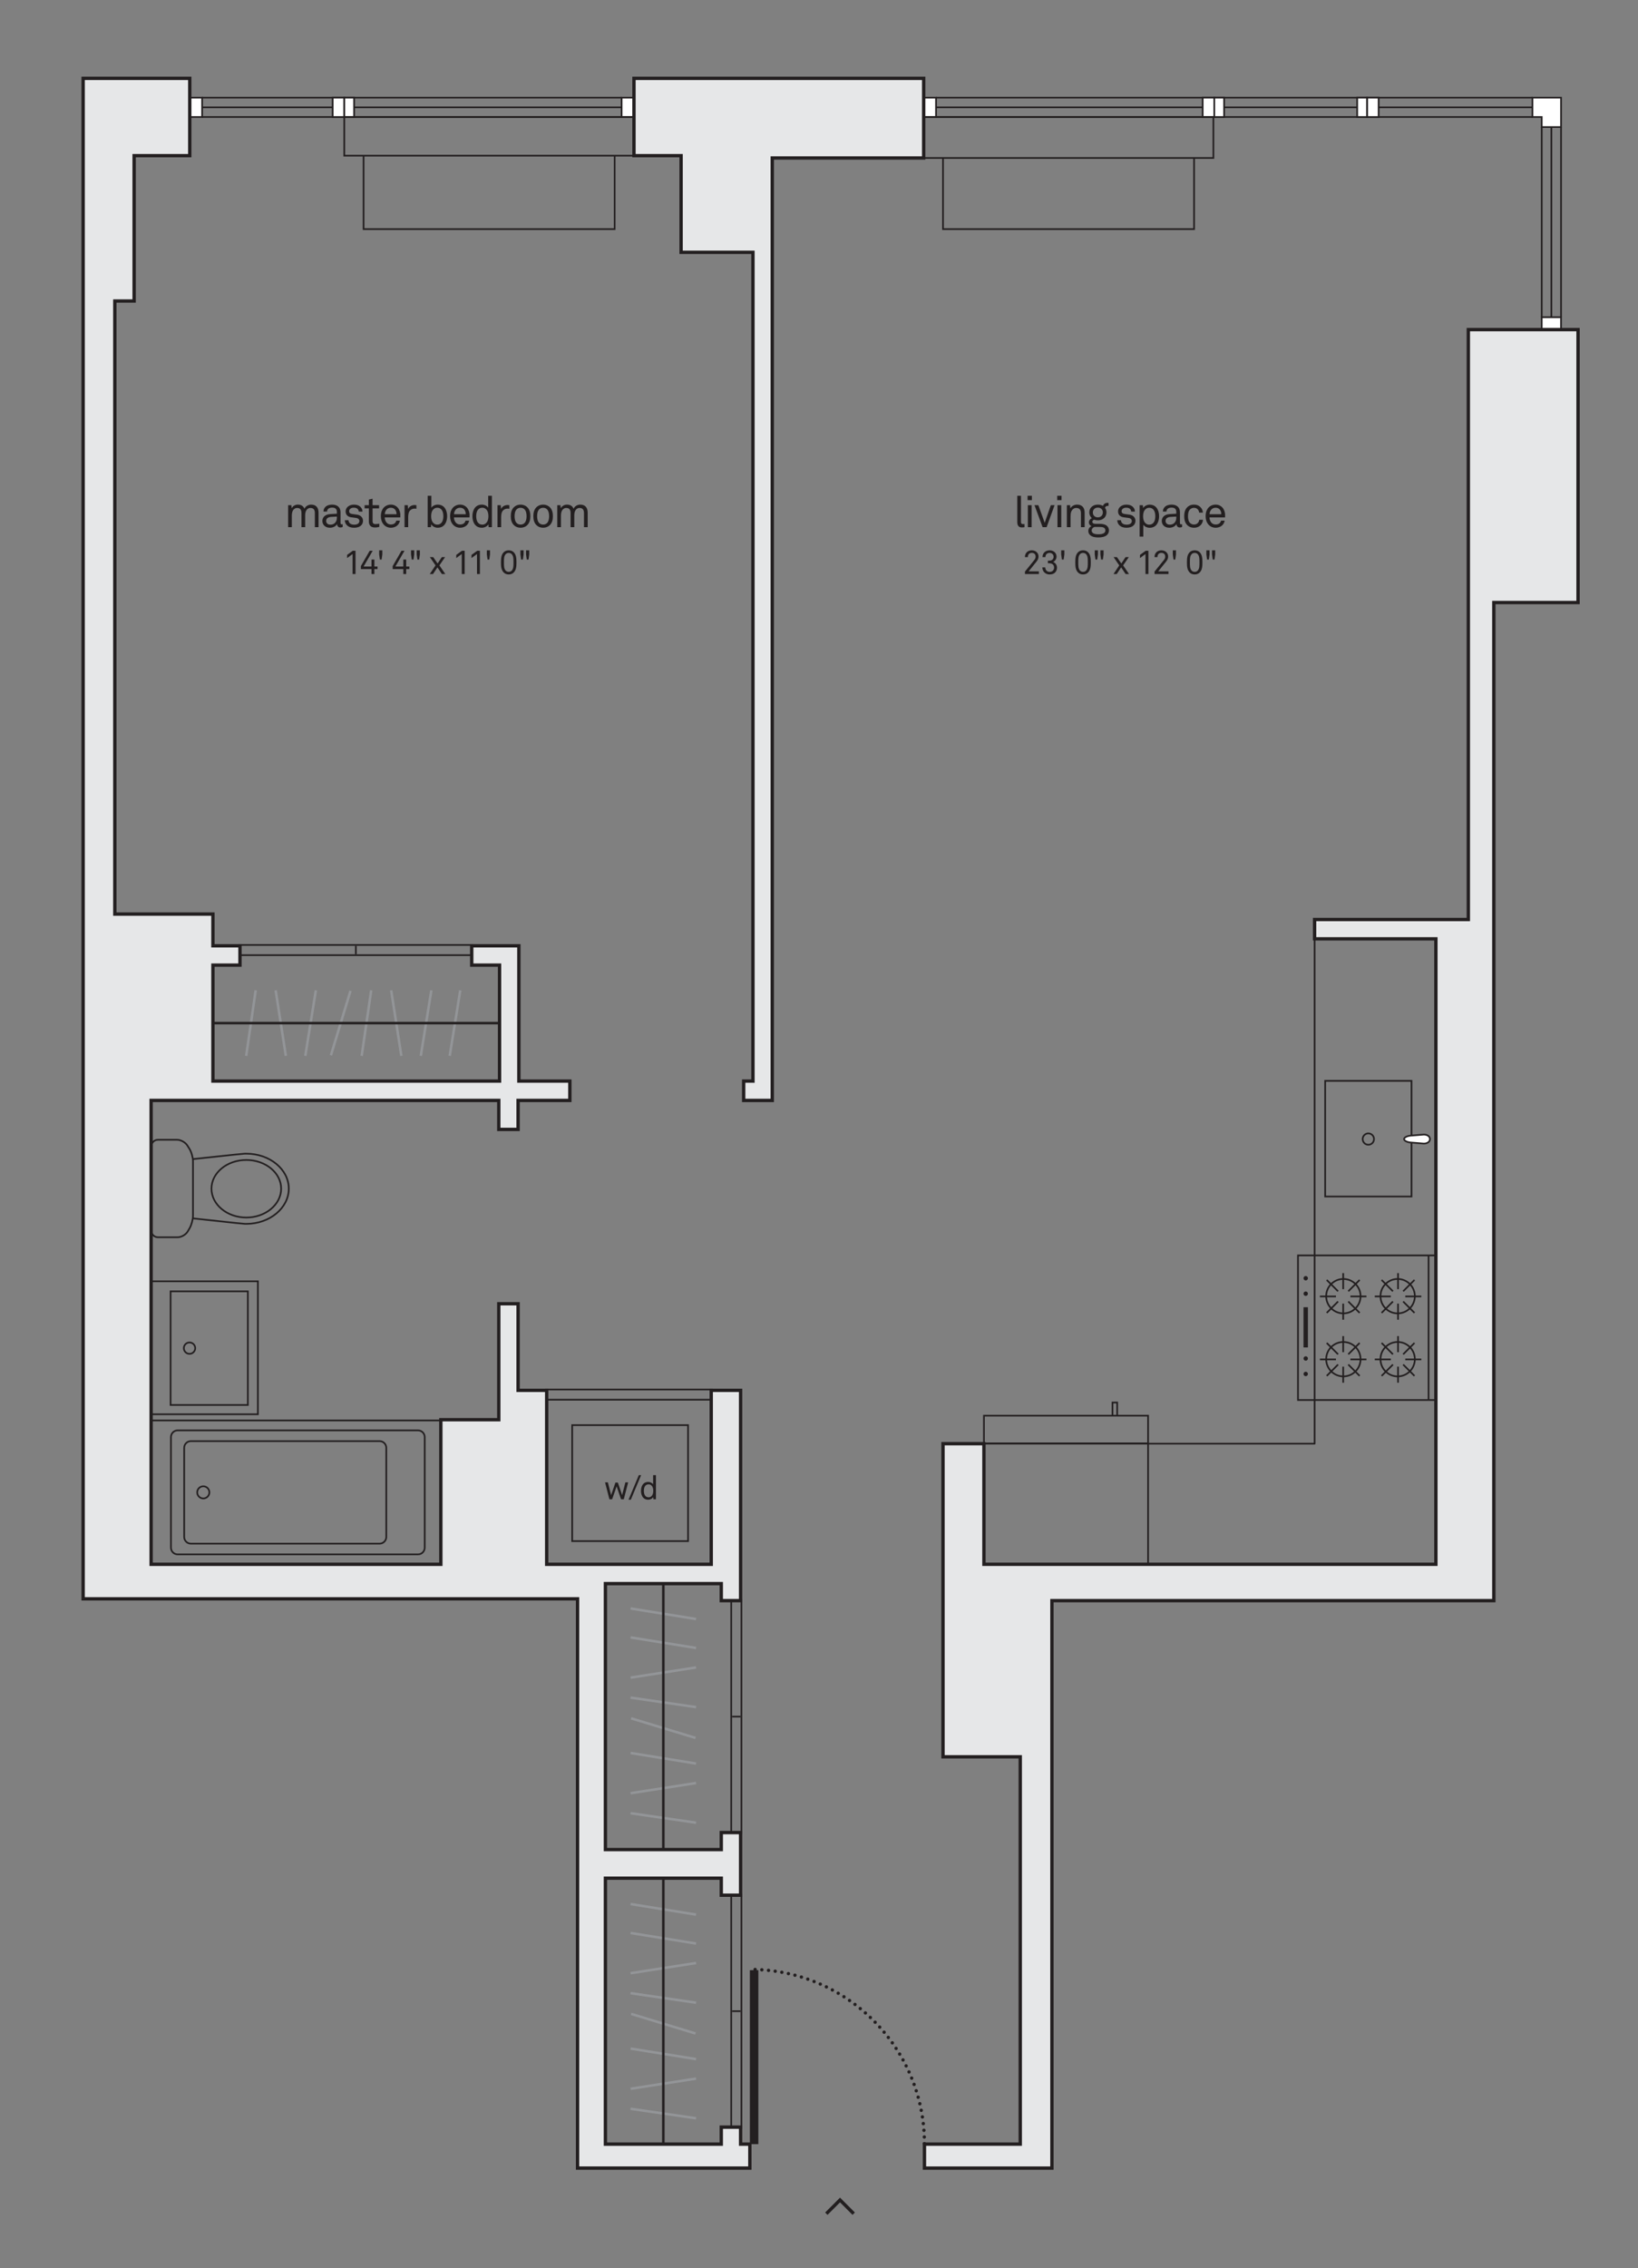 <?xml version="1.0" encoding="utf-8"?>
<!-- Generator: Adobe Illustrator 16.0.0, SVG Export Plug-In . SVG Version: 6.00 Build 0)  -->
<!DOCTYPE svg PUBLIC "-//W3C//DTD SVG 1.1//EN" "http://www.w3.org/Graphics/SVG/1.1/DTD/svg11.dtd">
<svg version="1.1" id="Layer_1" xmlns="http://www.w3.org/2000/svg" xmlns:xlink="http://www.w3.org/1999/xlink" x="0px" y="0px"
	 viewBox="0 0 490 678" enable-background="new 0 0 490 678" xml:space="preserve">
<rect x="0" y="0" width="490" height="678" fill="#808080" stroke="none"/>
<path fill="#231F20" d="M221.544,547.802h-2.551V478.47h2.551V547.802z M222.044,477.97h-0.5h-2.551h-0.5v0.5v69.332v0.5h0.5h2.551
	h0.5v-0.5V478.47V477.97z"/>
<line fill="none" stroke="#231F20" stroke-width="0.5" stroke-miterlimit="10" x1="218.993" y1="513.138" x2="221.544" y2="513.138"/>
<path fill="#231F20" d="M141.118,285.274H71.786v-2.551h69.332V285.274z M141.618,282.223h-0.5H71.786h-0.5v0.5v2.551v0.5h0.5
	h69.332h0.5v-0.5v-2.551V282.223z"/>
<line fill="none" stroke="#231F20" stroke-width="0.5" stroke-miterlimit="10" x1="106.45" y1="282.723" x2="106.45" y2="285.274"/>
<path fill="#231F20" d="M221.544,635.854h-2.551v-69.332h2.551V635.854z M222.044,566.022h-0.5h-2.551h-0.5v0.5v69.332v0.5h0.5
	h2.551h0.5v-0.5v-69.332V566.022z"/>
<line fill="none" stroke="#231F20" stroke-width="0.5" stroke-miterlimit="10" x1="218.993" y1="601.19" x2="221.544" y2="601.19"/>
<path fill="#231F20" d="M212.764,418.162h-49.228v-2.552h49.228V418.162z M213.264,415.11h-0.5h-49.228h-0.5v0.5v2.552v0.5h0.5
	h49.228h0.5v-0.5v-2.552V415.11z"/>
<g>
	<path fill="none" stroke="#231F20" stroke-linecap="round" stroke-miterlimit="10" stroke-dasharray="0.01,2" d="M276.547,640.817
		c-0.004-28.776-23.332-52.108-52.111-52.108"/>
	<rect x="224.317" y="588.939" fill="#231F20" width="2.543" height="52"/>
</g>
<g>
	<polyline fill="none" stroke="#231F20" stroke-miterlimit="10" points="255.381,661.728 251.289,657.636 247.197,661.728 	"/>
</g>
<g>
	<path fill="none" stroke="#231F20" stroke-width="0.5" stroke-miterlimit="10" d="M185.954,32.087H60.462 M60.462,34.975h125.492
		 M60.462,29.198h125.492"/>
	<rect x="56.765" y="29.199" fill="#FFFFFF" width="3.697" height="5.777"/>
	
		<rect x="56.765" y="29.199" fill="none" stroke="#231F20" stroke-width="0.5" stroke-miterlimit="10" width="3.697" height="5.777"/>
	<rect x="185.954" y="29.199" fill="#FFFFFF" width="3.697" height="5.777"/>
	
		<rect x="185.954" y="29.199" fill="none" stroke="#231F20" stroke-width="0.5" stroke-miterlimit="10" width="3.697" height="5.777"/>
	<rect x="99.52" y="29.198" fill="#FFFFFF" width="3.468" height="5.777"/>
	
		<rect x="99.52" y="29.198" fill="none" stroke="#231F20" stroke-width="0.5" stroke-miterlimit="10" width="3.468" height="5.777"/>
	<rect x="102.987" y="29.199" fill="#FFFFFF" width="2.944" height="5.777"/>
	<path fill="none" stroke="#231F20" stroke-width="0.5" stroke-miterlimit="10" d="M464.088,94.835V37.98 M461.201,37.98v56.855
		 M466.979,37.98v56.855 M458.428,32.087H280.012 M280.012,34.976h178.416 M280.012,29.198h178.416 M105.932,34.976h-2.944v-5.777
		h2.944V34.976z"/>
	<rect x="276.316" y="29.199" fill="#FFFFFF" width="3.695" height="5.777"/>
	
		<rect x="276.316" y="29.199" fill="none" stroke="#231F20" stroke-width="0.5" stroke-miterlimit="10" width="3.695" height="5.777"/>
	<rect x="461.199" y="94.835" fill="#FFFFFF" width="5.776" height="3.695"/>
	
		<rect x="461.199" y="94.835" fill="none" stroke="#231F20" stroke-width="0.5" stroke-miterlimit="10" width="5.776" height="3.695"/>
	<rect x="359.775" y="29.198" fill="#FFFFFF" width="3.467" height="5.777"/>
	
		<rect x="359.775" y="29.198" fill="none" stroke="#231F20" stroke-width="0.5" stroke-miterlimit="10" width="3.467" height="5.777"/>
	<rect x="363.242" y="29.199" fill="#FFFFFF" width="2.945" height="5.777"/>
	
		<rect x="363.242" y="29.199" fill="none" stroke="#231F20" stroke-width="0.5" stroke-miterlimit="10" width="2.945" height="5.777"/>
	<rect x="408.943" y="29.198" fill="#FFFFFF" width="3.467" height="5.777"/>
	
		<rect x="408.943" y="29.198" fill="none" stroke="#231F20" stroke-width="0.5" stroke-miterlimit="10" width="3.467" height="5.777"/>
	<rect x="405.998" y="29.199" fill="#FFFFFF" width="2.945" height="5.777"/>
	
		<rect x="405.998" y="29.199" fill="none" stroke="#231F20" stroke-width="0.5" stroke-miterlimit="10" width="2.945" height="5.777"/>
	<polygon fill="#FFFFFF" points="461.201,37.979 466.979,37.979 466.979,29.198 458.428,29.198 458.428,34.976 461.201,34.976 	"/>
	<polygon fill="none" stroke="#231F20" stroke-width="0.5" stroke-miterlimit="10" points="461.201,37.979 466.979,37.979 
		466.979,29.198 458.428,29.198 458.428,34.976 461.201,34.976 	"/>
	<polygon fill="#E6E7E8" points="231.02,328.944 231.02,47.225 276.316,47.225 276.316,23.421 189.651,23.421 189.651,46.531 
		203.748,46.531 203.748,75.42 225.241,75.42 225.241,323.168 222.468,323.167 222.468,328.944 	"/>
</g>
<g>
	<polygon fill="none" stroke="#231F20" stroke-miterlimit="10" points="231.02,328.944 231.02,47.225 276.316,47.225 
		276.316,23.421 189.651,23.421 189.651,46.531 203.748,46.531 203.748,75.42 225.241,75.42 225.241,323.168 222.468,323.167 
		222.468,328.944 	"/>
</g>
<g>
	<polygon fill="#E6E7E8" points="224.317,648.103 224.317,640.938 221.544,640.942 221.544,635.854 215.767,635.854 
		215.767,640.938 181.101,640.938 181.101,561.438 215.767,561.438 215.767,566.522 221.544,566.522 221.544,547.802 
		215.767,547.802 215.767,552.888 181.101,552.888 181.101,473.386 215.767,473.386 215.767,478.47 221.544,478.47 221.544,415.61 
		212.762,415.61 212.762,467.608 163.536,467.608 163.536,415.61 154.985,415.61 154.985,389.726 149.207,389.726 149.207,424.392 
		131.874,424.392 131.874,467.608 45.209,467.608 45.209,328.944 149.207,328.944 149.207,337.61 154.985,337.61 154.985,328.944 
		170.469,328.944 170.469,323.167 155.216,323.167 155.216,282.723 141.118,282.723 141.118,288.501 149.438,288.501 
		149.438,323.167 63.697,323.167 63.697,288.501 71.786,288.501 71.786,282.723 63.697,282.723 63.697,273.247 34.348,273.247 
		34.348,89.98 40.125,89.98 40.125,46.531 56.766,46.531 56.766,23.421 24.872,23.421 24.872,477.936 172.775,477.936 
		172.775,648.103 	"/>
</g>
<g>
	<polygon fill="none" stroke="#231F20" stroke-miterlimit="10" points="224.317,648.103 224.317,640.938 221.544,640.942 
		221.544,635.854 215.767,635.854 215.767,640.938 181.101,640.938 181.101,561.438 215.767,561.438 215.767,566.522 
		221.544,566.522 221.544,547.802 215.767,547.802 215.767,552.888 181.101,552.888 181.101,473.386 215.767,473.386 
		215.767,478.47 221.544,478.47 221.544,415.61 212.762,415.61 212.762,467.608 163.536,467.608 163.536,415.61 154.985,415.61 
		154.985,389.726 149.207,389.726 149.207,424.392 131.874,424.392 131.874,467.608 45.209,467.608 45.209,328.944 149.207,328.944 
		149.207,337.61 154.985,337.61 154.985,328.944 170.469,328.944 170.469,323.167 155.216,323.167 155.216,282.723 141.118,282.723 
		141.118,288.501 149.438,288.501 149.438,323.167 63.697,323.167 63.697,288.501 71.786,288.501 71.786,282.723 63.697,282.723 
		63.697,273.247 34.348,273.247 34.348,89.98 40.125,89.98 40.125,46.531 56.766,46.531 56.766,23.421 24.872,23.421 
		24.872,477.936 172.775,477.936 172.775,648.103 	"/>
</g>
<g>
	<polyline fill="#E6E7E8" points="294.342,467.608 294.342,431.556 282.094,431.556 282.094,525.153 305.205,525.153 
		305.205,640.938 276.547,640.938 276.547,648.103 314.68,648.103 314.68,478.47 446.873,478.47 446.873,180.111 472.064,180.111 
		472.064,98.53 439.246,98.53 439.246,274.865 393.488,274.865 393.256,274.865 393.256,280.643 429.539,280.643 429.539,467.608 
		294.342,467.608 294.342,431.556 288.564,431.556 	"/>
</g>
<g>
	<polyline fill="none" stroke="#231F20" stroke-miterlimit="10" points="294.342,467.608 294.342,431.556 282.094,431.556 
		282.094,525.153 305.205,525.153 305.205,640.938 276.547,640.938 276.547,648.103 314.68,648.103 314.68,478.47 446.873,478.47 
		446.873,180.111 472.064,180.111 472.064,98.53 439.246,98.53 439.246,274.865 393.488,274.865 393.256,274.865 393.256,280.643 
		429.539,280.643 429.539,467.608 294.342,467.608 294.342,431.556 288.564,431.556 	"/>
</g>
<g>
	<path fill="none" stroke="#231F20" stroke-width="0.5" stroke-miterlimit="10" d="M416.689,386l-3.395-3.391 M423.141,392.453
		l-3.393-3.396 M416.691,389.058l-3.396,3.396 M423.141,382.605L419.75,386 M418.219,389.691v4.801 M418.219,380.566v4.801
		 M420.381,387.531h4.801 M411.256,387.531h4.801 M418.1,392.605c-2.836,0-5.139-2.302-5.139-5.145c0-2.84,2.303-5.145,5.139-5.145
		c2.844,0,5.146,2.305,5.146,5.145C423.246,390.304,420.943,392.605,418.1,392.605z M416.689,404.836l-3.395-3.395 M423.141,411.289
		l-3.393-3.396 M416.691,407.894l-3.396,3.396 M423.141,401.441l-3.391,3.395 M418.219,408.527v4.801 M418.219,399.402v4.801
		 M420.381,406.363h4.801 M411.256,406.363h4.801 M400.279,404.836l-3.396-3.395 M406.732,411.289l-3.395-3.396 M400.279,407.894
		l-3.395,3.396 M406.732,401.441l-3.395,3.395 M401.809,408.527v4.801 M401.809,399.402v4.801 M403.969,406.363h4.803
		 M394.844,406.363h4.801 M401.861,411.441c-2.84,0-5.145-2.306-5.145-5.146c0-2.839,2.305-5.14,5.145-5.14s5.143,2.301,5.143,5.14
		C407.004,409.136,404.701,411.441,401.861,411.441z M400.279,386l-3.396-3.395 M406.732,392.453l-3.395-3.396 M400.279,389.058
		l-3.395,3.396 M406.732,382.605L403.338,386 M401.809,389.691v4.801 M401.809,380.566v4.801 M403.969,387.531h4.803
		 M394.844,387.531h4.801 M401.861,392.605c-2.84,0-5.145-2.302-5.145-5.145c0-2.84,2.305-5.145,5.145-5.145
		s5.143,2.305,5.143,5.145C407.004,390.304,404.701,392.605,401.861,392.605z M418.1,411.441c-2.836,0-5.139-2.306-5.139-5.146
		c0-2.839,2.303-5.14,5.139-5.14c2.844,0,5.146,2.301,5.146,5.14C423.246,409.136,420.943,411.441,418.1,411.441z M388.287,375.281
		h41.137V418.5h-41.137V375.281z"/>
	<path fill="#231F20" d="M390.601,382.757c-0.366,0-0.661-0.296-0.661-0.664c0-0.363,0.295-0.656,0.661-0.656
		s0.657,0.293,0.657,0.656C391.258,382.461,390.967,382.757,390.601,382.757"/>
	<path fill="#231F20" d="M390.601,387.379c-0.366,0-0.661-0.297-0.661-0.661c0-0.363,0.295-0.66,0.661-0.66s0.657,0.297,0.657,0.66
		C391.258,387.082,390.967,387.379,390.601,387.379"/>
	<path fill="#231F20" d="M390.601,406.75c-0.366,0-0.661-0.297-0.661-0.661c0-0.367,0.295-0.66,0.661-0.66s0.657,0.293,0.657,0.66
		C391.258,406.453,390.967,406.75,390.601,406.75"/>
	<path fill="#231F20" d="M390.601,411.371c-0.366,0-0.661-0.297-0.661-0.66c0-0.364,0.295-0.661,0.661-0.661
		s0.657,0.297,0.657,0.661C391.258,411.074,390.967,411.371,390.601,411.371"/>
	<rect x="389.939" y="390.765" fill="#231F20" width="1.318" height="12.017"/>
	<path fill="none" stroke="#231F20" stroke-width="0.5" stroke-miterlimit="10" d="M409.33,342.194
		c-0.937,0-1.695-0.759-1.695-1.697c0-0.935,0.759-1.695,1.695-1.695c0.938,0,1.695,0.76,1.695,1.695
		C411.025,341.435,410.269,342.194,409.33,342.194z M396.42,323.093h25.82v34.582h-25.82V323.093z M332.799,423.179h1.402v-3.929
		h-1.402V423.179z M294.342,431.453h49.1 M294.342,467.608h49.1v-44.43h-49.1V467.608z M427.344,375.281V418.5"/>
	<path fill="#FFFFFF" d="M422.016,341.527c-1.097-0.089-1.994-0.552-1.994-1.028c0-0.476,0.897-0.938,1.994-1.028l3.754-0.307
		c1.097-0.09,1.994,0.511,1.994,1.335c0,0.824-0.897,1.425-1.994,1.335L422.016,341.527z"/>
	<path fill="none" stroke="#231F20" stroke-width="0.5" stroke-miterlimit="10" d="M131.873,467.608H45.209v-43h86.664V467.608z
		 M57.734,364.206l12.851,1.381c1.094,0.117,2.318,0.231,2.72,0.256h0.375c7.02,0,12.707-4.746,12.707-10.524
		c0-5.776-5.688-10.457-12.707-10.457h-0.441c-0.473,0.031-1.754,0.151-2.848,0.268l-12.656,1.351 M63.258,355.323
		c0,4.734,4.664,8.629,10.422,8.629c5.755,0,10.423-3.895,10.423-8.629s-4.668-8.574-10.423-8.574
		C67.922,346.749,63.258,350.589,63.258,355.323z M45.254,342.702c0-1.1,0.9-2,2-2h5.707c1.101,0,2.48,0.761,3.067,1.692
		l0.636,1.007c0.586,0.931,1.066,2.592,1.066,3.692v16.336c0,1.101-0.455,2.776-1.012,3.726l-0.57,0.972
		c-0.557,0.949-1.911,1.725-3.012,1.725h-5.883c-1.1,0-2-0.899-2-2V342.702z M60.814,444.291c1.004,0,1.818,0.813,1.818,1.819
		c0,1-0.814,1.816-1.818,1.816c-1.005,0-1.82-0.816-1.82-1.816C58.994,445.104,59.81,444.291,60.814,444.291z M113.555,430.791
		c1.101,0,2,0.899,2,2v26.644c0,1.101-0.899,2-2,2H57.096c-1.1,0-2-0.899-2-2v-26.644c0-1.101,0.9-2,2-2H113.555z M125.049,427.58
		c1.101,0,2,0.899,2,2v33.065c0,1.101-0.899,2-2,2H53.141c-1.1,0-2-0.899-2-2V429.58c0-1.101,0.9-2,2-2H125.049z M131.869,424.608
		h-86.66 M54.992,403c0,0.94,0.762,1.699,1.699,1.699c0.941,0,1.704-0.759,1.704-1.699c0-0.938-0.763-1.7-1.704-1.7
		C55.754,401.3,54.992,402.062,54.992,403z M51.031,419.985h23.109v-33.971H51.031V419.985z M45.254,422.759h31.892v-39.748H45.254
		V422.759z M422.016,341.527c-1.097-0.089-1.994-0.552-1.994-1.028c0-0.476,0.897-0.938,1.994-1.028l3.754-0.307
		c1.097-0.09,1.994,0.511,1.994,1.335c0,0.824-0.897,1.425-1.994,1.335L422.016,341.527z"/>
	<path fill="none" stroke="#939598" stroke-width="0.75" stroke-miterlimit="10" d="M188.798,602.005l19.27,5.86 M188.634,595.81
		l19.598,2.849 M188.642,589.838l19.582-3.043 M188.646,569.168l19.574,3.156 M188.646,577.817l19.574,3.156 M188.634,630.365
		l19.598,2.844 M188.642,624.388l19.582-3.043 M188.646,612.369l19.574,3.155 M104.848,296.199l-5.859,19.27 M111.043,296.035
		l-2.848,19.598 M117.016,296.043l3.043,19.582 M137.686,296.047l-3.156,19.574 M129.035,296.047l-3.156,19.574 M76.488,296.035
		l-2.843,19.598 M82.465,296.043l3.043,19.582 M94.484,296.047l-3.156,19.574 M188.798,513.654l19.27,5.858 M188.634,507.459
		l19.598,2.847 M188.642,501.485l19.582-3.043 M188.646,480.815l19.574,3.156 M188.646,489.466l19.574,3.157 M188.634,542.013
		l19.598,2.844 M188.642,536.037l19.582-3.043 M188.646,524.017l19.574,3.156"/>
	<path fill="none" stroke="#231F20" stroke-width="0.75" stroke-miterlimit="10" d="M198.434,640.938v-79.5 M198.434,552.888
		v-79.502"/>
	
		<rect x="171.162" y="426.009" fill="none" stroke="#231F20" stroke-width="0.5" stroke-miterlimit="10" width="34.666" height="34.666"/>
	
		<polyline fill="none" stroke="#231F20" stroke-width="0.5" stroke-linecap="round" stroke-linejoin="round" stroke-miterlimit="10" points="
		294.342,431.556 393.256,431.556 393.256,280.643 	"/>
	
		<line fill="none" stroke="#231F20" stroke-width="0.75" stroke-miterlimit="10" x1="63.697" y1="305.834" x2="149.438" y2="305.834"/>
	<path fill="none" stroke="#231F20" stroke-width="0.5" stroke-miterlimit="10" d="M357.203,68.487h-75.109V47.224h75.109V68.487z
		 M276.316,34.977h86.664v12.248h-86.664V34.977z M108.764,68.487h75.109V46.531h-75.109V68.487z M189.651,34.977h-86.665v11.555
		h86.665V34.977z"/>
</g>
<g>
	<path fill="#231F20" d="M186.601,448.175h-0.819l-1.319-3.868l-1.35,3.868h-0.81l-1.299-5.058h0.84l0.969,3.818l1.29-3.758h0.729
		l1.269,3.758l0.979-3.818h0.83L186.601,448.175z"/>
	<path fill="#231F20" d="M188.704,448.305h-0.68l3.078-7.346h0.68L188.704,448.305z"/>
	<path fill="#231F20" d="M195.472,448.175l-0.06-0.659c-0.29,0.509-0.939,0.789-1.51,0.789c-0.619,0-1.1-0.21-1.429-0.55
		c-0.479-0.489-0.729-1.259-0.729-2.099c0-0.869,0.26-1.669,0.77-2.159c0.329-0.31,0.799-0.51,1.389-0.51
		c0.55,0,1.199,0.26,1.47,0.72v-2.748h0.85v7.216H195.472z M194.862,444.037c-0.2-0.18-0.45-0.33-0.819-0.33
		c-1.13,0-1.43,1.01-1.43,1.939s0.3,1.938,1.43,1.938c0.369,0,0.619-0.149,0.819-0.33c0.42-0.369,0.56-0.979,0.56-1.608
		C195.422,445.017,195.282,444.407,194.862,444.037z"/>
</g>
<g>
	<path fill="#231F20" d="M305.692,157.667c-0.962,0-1.378-0.572-1.378-1.612v-7.852h1.105v7.787c0,0.442,0.143,0.676,0.598,0.676
		c0.364,0,0.455-0.013,0.455-0.013v0.936C306.473,157.589,306.226,157.667,305.692,157.667z"/>
	<path fill="#231F20" d="M307.396,149.503v-1.3h1.287v1.3H307.396z M307.474,157.589v-6.578h1.131v6.578H307.474z"/>
	<path fill="#231F20" d="M313.09,157.589h-1.196l-2.431-6.578h1.157l1.897,5.278l1.833-5.278h1.118L313.09,157.589z"/>
	<path fill="#231F20" d="M316.261,149.503v-1.3h1.287v1.3H316.261z M316.339,157.589v-6.578h1.131v6.578H316.339z"/>
	<path fill="#231F20" d="M323.359,157.589v-4.173c0-0.988-0.402-1.573-1.442-1.573c-0.638,0-1.145,0.416-1.431,1.014
		c-0.221,0.481-0.233,1.17-0.233,1.677v3.055h-1.105v-6.578h0.962l0.091,0.988c0.339-0.754,1.248-1.157,1.989-1.157
		c1.495,0,2.275,0.897,2.275,2.418v4.329H323.359z"/>
	<path fill="#231F20" d="M331.186,159.891c-0.638,0.624-1.729,0.767-2.652,0.767c-0.871,0-1.859-0.13-2.496-0.767
		c-0.273-0.273-0.468-0.65-0.468-1.17c0-0.689,0.416-1.196,0.936-1.456c-0.442-0.169-0.767-0.598-0.767-1.105
		c0-0.585,0.377-1.04,0.871-1.274c-0.481-0.429-0.754-1.079-0.754-1.703c0-0.715,0.246-1.209,0.623-1.599
		c0.455-0.468,1.079-0.741,1.95-0.741c0.624,0,1.105,0.143,1.509,0.39c0.221-0.585,0.728-0.923,1.352-0.923
		c0.104,0,0.221,0.013,0.325,0.026v0.897c-0.065-0.013-0.156-0.013-0.247-0.013c-0.429,0-0.741,0.234-0.806,0.598
		c0.272,0.351,0.429,0.78,0.429,1.365c0,0.624-0.234,1.17-0.598,1.573c-0.43,0.468-1.093,0.78-1.964,0.78
		c-0.441,0-0.688-0.039-1.104-0.182c-0.247,0.078-0.56,0.273-0.56,0.585c0,0.572,0.572,0.65,0.988,0.65h1.3
		c0.78,0,1.651,0.156,2.172,0.689c0.312,0.312,0.52,0.741,0.52,1.287C331.744,159.136,331.497,159.579,331.186,159.891z
		 M328.923,157.524h-1.521c-0.442,0.143-0.832,0.533-0.832,1.04c0,0.299,0.104,0.52,0.272,0.689c0.43,0.429,1.184,0.455,1.755,0.455
		c0.56,0,1.379-0.052,1.795-0.468c0.169-0.169,0.272-0.39,0.272-0.676C330.665,157.589,329.716,157.524,328.923,157.524z
		 M328.416,151.739c-0.896,0-1.495,0.611-1.495,1.443s0.56,1.469,1.495,1.469c0.897,0,1.495-0.637,1.495-1.469
		S329.353,151.739,328.416,151.739z"/>
</g>
<g>
	<path fill="#231F20" d="M339.143,157.018c-0.507,0.52-1.287,0.741-2.146,0.741c-0.819,0-1.573-0.195-2.132-0.741
		c-0.403-0.39-0.637-0.949-0.637-1.508h1.104c0.013,0.455,0.222,0.793,0.533,1.027c0.299,0.221,0.767,0.299,1.183,0.299
		c0.455,0,0.871-0.078,1.209-0.364c0.183-0.143,0.325-0.416,0.325-0.715c0-0.494-0.351-0.845-1.026-0.936l-1.482-0.195
		c-0.988-0.156-1.612-0.767-1.612-1.768c0-0.507,0.247-0.988,0.546-1.287c0.43-0.442,1.118-0.728,1.938-0.728
		c0.871,0,1.651,0.273,2.093,0.832c0.286,0.351,0.468,0.728,0.468,1.261h-1.104c-0.013-0.338-0.182-0.65-0.377-0.819
		c-0.273-0.247-0.637-0.351-1.079-0.351c-0.26,0-0.455,0-0.768,0.13c-0.416,0.169-0.662,0.52-0.662,0.884
		c0,0.546,0.338,0.78,0.884,0.858c0.364,0.052,0.884,0.104,1.586,0.221c0.936,0.156,1.677,0.832,1.677,1.82
		C339.662,156.25,339.454,156.692,339.143,157.018z"/>
	<path fill="#231F20" d="M345.733,157.108c-0.429,0.403-1.04,0.663-1.807,0.663c-0.716,0-1.561-0.338-1.911-0.936v3.575h-1.105
		v-9.387h0.975l0.078,0.858c0.377-0.663,1.223-1.027,1.964-1.027c0.806,0,1.43,0.273,1.858,0.715
		c0.624,0.637,0.949,1.638,0.949,2.73C346.734,155.431,346.396,156.471,345.733,157.108z M343.744,151.791
		c-0.48,0-0.806,0.195-1.065,0.429c-0.547,0.481-0.729,1.274-0.729,2.093c0,0.819,0.182,1.612,0.729,2.093
		c0.26,0.234,0.585,0.429,1.065,0.429c1.469,0,1.859-1.313,1.859-2.522C345.604,153.104,345.213,151.791,343.744,151.791z"/>
	<path fill="#231F20" d="M352.896,157.68c-0.585,0-0.949-0.442-0.949-1.001h-0.025c-0.377,0.663-1.196,1.079-2.119,1.079
		c-1.509,0-2.263-1.014-2.263-2.028c0-0.845,0.546-1.95,2.341-2.054l2.002-0.117v-0.481c0-0.325-0.039-0.728-0.338-1.001
		c-0.222-0.208-0.547-0.338-1.079-0.338c-0.599,0-0.976,0.169-1.196,0.39c-0.208,0.208-0.325,0.468-0.325,0.793h-1.079
		c0.013-0.598,0.234-1.027,0.572-1.378c0.441-0.468,1.222-0.702,2.028-0.702c1.273,0,2.002,0.546,2.313,1.261
		c0.13,0.299,0.195,0.637,0.195,1.014v3.185c0,0.351,0.143,0.442,0.364,0.442c0.116,0,0.286-0.039,0.286-0.039v0.819
		C353.391,157.642,353.17,157.68,352.896,157.68z M351.883,154.417l-1.769,0.104c-0.663,0.039-1.442,0.351-1.442,1.183
		c0,0.585,0.363,1.131,1.3,1.131c0.507,0,1.001-0.169,1.352-0.533c0.391-0.403,0.56-0.949,0.56-1.495V154.417z"/>
	<path fill="#231F20" d="M359.097,157.043c-0.468,0.455-1.092,0.715-1.897,0.715c-1.184,0-1.938-0.546-2.405-1.235
		c-0.351-0.52-0.546-1.235-0.546-2.223c0-0.988,0.195-1.703,0.546-2.223c0.468-0.689,1.209-1.235,2.392-1.235
		c0.78,0,1.418,0.26,1.873,0.702c0.441,0.429,0.728,0.975,0.779,1.69h-1.118c-0.052-0.455-0.221-0.78-0.468-1.027
		c-0.26-0.247-0.637-0.403-1.066-0.403c-0.507,0-0.857,0.182-1.144,0.429c-0.521,0.442-0.663,1.261-0.663,2.067
		s0.143,1.625,0.663,2.067c0.286,0.247,0.637,0.429,1.144,0.429c0.455,0,0.858-0.169,1.118-0.442
		c0.234-0.247,0.391-0.546,0.442-0.975h1.118C359.812,156.081,359.539,156.614,359.097,157.043z"/>
	<path fill="#231F20" d="M366.468,154.664h-4.654c0,0.598,0.234,1.248,0.638,1.651c0.299,0.299,0.702,0.468,1.209,0.468
		c0.52,0,0.949-0.143,1.222-0.429c0.183-0.182,0.299-0.364,0.39-0.715h1.079c-0.091,0.65-0.48,1.261-1.014,1.625
		c-0.468,0.312-1.053,0.494-1.677,0.494c-0.923,0-1.678-0.39-2.185-0.988c-0.546-0.637-0.818-1.508-0.818-2.444
		c0-0.793,0.143-1.495,0.507-2.106c0.468-0.793,1.339-1.378,2.482-1.378c0.846,0,1.521,0.325,2.003,0.845
		c0.532,0.585,0.845,1.43,0.832,2.314L366.468,154.664z M364.947,152.376c-0.273-0.364-0.715-0.598-1.301-0.598
		c-1.195,0-1.78,0.975-1.807,1.937h3.51C365.35,153.221,365.207,152.727,364.947,152.376z"/>
</g>
<g>
	<path fill="#231F20" d="M306.61,171.589v-0.729l2.809-3.468c0.26-0.33,0.38-0.64,0.38-1c0-0.709-0.41-1.119-1.14-1.119
		c-0.619,0-1.18,0.34-1.18,1.259h-0.879c0-1.209,0.819-2.019,2.049-2.019c0.76,0,1.349,0.3,1.699,0.79
		c0.21,0.3,0.319,0.64,0.319,1.08c0,0.55-0.21,1.009-0.59,1.479l-2.358,2.929h3.059v0.799H306.61z"/>
	<path fill="#231F20" d="M315.669,171.09c-0.37,0.39-0.9,0.629-1.68,0.629c-0.67,0-1.199-0.24-1.589-0.629
		c-0.36-0.36-0.58-0.85-0.59-1.489h0.869c0.021,0.39,0.131,0.719,0.36,0.959c0.21,0.23,0.51,0.39,0.949,0.39
		c0.42,0,0.77-0.13,1.01-0.4c0.189-0.21,0.33-0.5,0.33-0.879c0-0.85-0.58-1.289-1.43-1.289h-0.42v-0.79h0.42
		c0.8,0,1.279-0.44,1.279-1.169c0-0.32-0.11-0.6-0.33-0.81c-0.189-0.19-0.47-0.34-0.85-0.34s-0.64,0.11-0.85,0.28
		c-0.27,0.22-0.409,0.56-0.419,0.979h-0.87c0.01-0.69,0.26-1.189,0.67-1.529c0.39-0.32,0.89-0.49,1.489-0.49
		c0.579,0,1.109,0.2,1.479,0.55c0.35,0.32,0.56,0.76,0.56,1.359c0,0.649-0.45,1.329-1.02,1.569c0.739,0.25,1.159,0.979,1.159,1.699
		C316.198,170.23,316.008,170.73,315.669,171.09z"/>
	<path fill="#231F20" d="M318.189,167.262h-0.529l-0.21-1.529v-1.229h0.949v1.229L318.189,167.262z"/>
</g>
<g>
	<path fill="#231F20" d="M325.488,171.129c-0.34,0.34-0.81,0.59-1.499,0.59s-1.159-0.25-1.499-0.59
		c-0.7-0.709-0.82-1.679-0.82-3.018s0.12-2.319,0.82-3.028c0.34-0.34,0.81-0.57,1.499-0.57s1.159,0.23,1.499,0.57
		c0.699,0.709,0.819,1.689,0.819,3.028S326.188,170.42,325.488,171.129z M324.849,165.603c-0.2-0.19-0.49-0.32-0.859-0.32
		c-0.37,0-0.66,0.13-0.859,0.32c-0.59,0.56-0.57,1.569-0.57,2.509s-0.02,1.949,0.57,2.509c0.199,0.189,0.489,0.32,0.859,0.32
		c0.369,0,0.659-0.13,0.859-0.32c0.59-0.56,0.569-1.569,0.569-2.509S325.438,166.162,324.849,165.603z"/>
	<path fill="#231F20" d="M328.229,167.262H327.7l-0.21-1.529v-1.229h0.949v1.229L328.229,167.262z M329.919,167.262h-0.529
		l-0.21-1.529v-1.229h0.949v1.229L329.919,167.262z"/>
</g>
<g>
	<path fill="#231F20" d="M336.717,171.589l-1.329-1.989l-1.319,1.989h-0.97l1.719-2.579l-1.699-2.479h1l1.319,1.909l1.27-1.909
		h0.979l-1.71,2.479l1.76,2.579H336.717z"/>
</g>
<g>
	<path fill="#231F20" d="M342.667,171.589v-5.977l-1.649,1.209v-0.949l1.699-1.229h0.819v6.946H342.667z"/>
	<path fill="#231F20" d="M345.378,171.589v-0.729l2.809-3.468c0.26-0.33,0.38-0.64,0.38-1c0-0.709-0.41-1.119-1.14-1.119
		c-0.619,0-1.18,0.34-1.18,1.259h-0.879c0-1.209,0.819-2.019,2.049-2.019c0.76,0,1.349,0.3,1.699,0.79
		c0.21,0.3,0.319,0.64,0.319,1.08c0,0.55-0.21,1.009-0.59,1.479l-2.358,2.929h3.059v0.799H345.378z"/>
	<path fill="#231F20" d="M351.577,167.262h-0.529l-0.21-1.529v-1.229h0.949v1.229L351.577,167.262z"/>
</g>
<g>
	<path fill="#231F20" d="M358.881,171.129c-0.34,0.34-0.81,0.59-1.499,0.59s-1.159-0.25-1.499-0.59
		c-0.7-0.709-0.82-1.679-0.82-3.018s0.12-2.319,0.82-3.028c0.34-0.34,0.81-0.57,1.499-0.57s1.159,0.23,1.499,0.57
		c0.699,0.709,0.819,1.689,0.819,3.028S359.58,170.42,358.881,171.129z M358.241,165.603c-0.2-0.19-0.49-0.32-0.859-0.32
		c-0.37,0-0.66,0.13-0.859,0.32c-0.59,0.56-0.57,1.569-0.57,2.509s-0.02,1.949,0.57,2.509c0.199,0.189,0.489,0.32,0.859,0.32
		c0.369,0,0.659-0.13,0.859-0.32c0.59-0.56,0.569-1.569,0.569-2.509S358.831,166.162,358.241,165.603z"/>
	<path fill="#231F20" d="M361.622,167.262h-0.529l-0.21-1.529v-1.229h0.949v1.229L361.622,167.262z M363.312,167.262h-0.529
		l-0.21-1.529v-1.229h0.949v1.229L363.312,167.262z"/>
</g>
<g>
	<path fill="#231F20" d="M94.187,157.589v-4.186c0-0.923-0.299-1.56-1.339-1.56c-0.416,0-0.741,0.169-1.001,0.442
		c-0.442,0.455-0.559,1.118-0.559,1.807v3.497h-1.105v-4.186c0-0.923-0.273-1.56-1.326-1.56c-0.468,0-0.845,0.234-1.118,0.585
		c-0.325,0.416-0.441,1.118-0.441,1.664v3.497h-1.105v-6.578h0.962l0.104,0.936c0.351-0.741,1.104-1.105,1.846-1.105
		c0.975,0,1.677,0.442,1.963,1.248c0.352-0.819,1.196-1.248,2.028-1.248c1.495,0,2.197,0.962,2.197,2.418v4.329H94.187z"/>
	<path fill="#231F20" d="M101.791,157.68c-0.585,0-0.949-0.442-0.949-1.001h-0.025c-0.377,0.663-1.196,1.079-2.119,1.079
		c-1.509,0-2.263-1.014-2.263-2.028c0-0.845,0.546-1.95,2.341-2.054l2.002-0.117v-0.481c0-0.325-0.039-0.728-0.338-1.001
		c-0.222-0.208-0.547-0.338-1.079-0.338c-0.599,0-0.976,0.169-1.196,0.39c-0.208,0.208-0.325,0.468-0.325,0.793H96.76
		c0.013-0.598,0.234-1.027,0.572-1.378c0.441-0.468,1.222-0.702,2.028-0.702c1.273,0,2.002,0.546,2.313,1.261
		c0.13,0.299,0.195,0.637,0.195,1.014v3.185c0,0.351,0.143,0.442,0.364,0.442c0.116,0,0.286-0.039,0.286-0.039v0.819
		C102.285,157.642,102.064,157.68,101.791,157.68z M100.777,154.417l-1.769,0.104c-0.663,0.039-1.442,0.351-1.442,1.183
		c0,0.585,0.363,1.131,1.3,1.131c0.507,0,1.001-0.169,1.352-0.533c0.391-0.403,0.56-0.949,0.56-1.495V154.417z"/>
	<path fill="#231F20" d="M108.07,157.018c-0.507,0.52-1.287,0.741-2.146,0.741c-0.819,0-1.573-0.195-2.132-0.741
		c-0.403-0.39-0.637-0.949-0.637-1.508h1.104c0.013,0.455,0.222,0.793,0.533,1.027c0.299,0.221,0.767,0.299,1.183,0.299
		c0.455,0,0.871-0.078,1.209-0.364c0.183-0.143,0.325-0.416,0.325-0.715c0-0.494-0.351-0.845-1.026-0.936l-1.482-0.195
		c-0.988-0.156-1.612-0.767-1.612-1.768c0-0.507,0.247-0.988,0.546-1.287c0.43-0.442,1.118-0.728,1.938-0.728
		c0.871,0,1.651,0.273,2.093,0.832c0.286,0.351,0.468,0.728,0.468,1.261h-1.104c-0.013-0.338-0.182-0.65-0.377-0.819
		c-0.273-0.247-0.637-0.351-1.079-0.351c-0.26,0-0.455,0-0.768,0.13c-0.416,0.169-0.662,0.52-0.662,0.884
		c0,0.546,0.338,0.78,0.884,0.858c0.364,0.052,0.884,0.104,1.586,0.221c0.936,0.156,1.677,0.832,1.677,1.82
		C108.59,156.25,108.382,156.692,108.07,157.018z"/>
	<path fill="#231F20" d="M112.152,157.68c-1.417,0-1.807-0.897-1.807-1.781v-3.939h-1.274v-0.949h1.274v-1.677l1.105-0.26v1.937
		h1.949v0.949h-1.949v3.81c0,0.637,0.272,0.897,0.884,0.897c0.468,0,1.131-0.117,1.131-0.117v0.949
		C113.167,157.576,112.764,157.68,112.152,157.68z"/>
	<path fill="#231F20" d="M119.744,154.664h-4.654c0,0.598,0.234,1.248,0.638,1.651c0.299,0.299,0.702,0.468,1.209,0.468
		c0.52,0,0.949-0.143,1.222-0.429c0.182-0.182,0.299-0.364,0.391-0.715h1.078c-0.091,0.65-0.48,1.261-1.014,1.625
		c-0.468,0.312-1.053,0.494-1.677,0.494c-0.923,0-1.678-0.39-2.185-0.988c-0.546-0.637-0.818-1.508-0.818-2.444
		c0-0.793,0.143-1.495,0.507-2.106c0.468-0.793,1.339-1.378,2.482-1.378c0.846,0,1.521,0.325,2.003,0.845
		c0.532,0.585,0.845,1.43,0.832,2.314L119.744,154.664z M118.224,152.376c-0.273-0.364-0.716-0.598-1.301-0.598
		c-1.195,0-1.78,0.975-1.807,1.937h3.51C118.626,153.221,118.483,152.727,118.224,152.376z"/>
	<path fill="#231F20" d="M123.956,152.038c-0.521,0-0.949,0.234-1.248,0.52c-0.533,0.507-0.599,1.417-0.599,2.106v2.925h-1.092
		v-6.578h0.975l0.092,1.157c0.338-0.806,1.131-1.196,1.963-1.196c0.169,0,0.351,0.013,0.52,0.039v1.079
		C124.372,152.051,124.15,152.038,123.956,152.038z"/>
</g>
<g>
	<path fill="#231F20" d="M132.809,157.043c-0.429,0.442-1.053,0.715-1.858,0.715c-0.741,0-1.587-0.364-1.964-1.027l-0.078,0.858
		h-0.975v-9.386h1.105v3.575c0.351-0.598,1.195-0.936,1.911-0.936c0.767,0,1.378,0.26,1.807,0.663
		c0.663,0.637,1.001,1.677,1.001,2.809C133.758,155.405,133.433,156.406,132.809,157.043z M130.768,151.778
		c-0.48,0-0.806,0.195-1.065,0.429c-0.547,0.481-0.729,1.274-0.729,2.093s0.182,1.612,0.729,2.093
		c0.26,0.234,0.585,0.429,1.065,0.429c1.469,0,1.859-1.313,1.859-2.522S132.236,151.778,130.768,151.778z"/>
	<path fill="#231F20" d="M140.452,154.664h-4.654c0,0.598,0.234,1.248,0.638,1.651c0.299,0.299,0.702,0.468,1.209,0.468
		c0.52,0,0.949-0.143,1.222-0.429c0.183-0.182,0.299-0.364,0.39-0.715h1.079c-0.091,0.65-0.48,1.261-1.014,1.625
		c-0.468,0.312-1.053,0.494-1.677,0.494c-0.923,0-1.678-0.39-2.185-0.988c-0.546-0.637-0.818-1.508-0.818-2.444
		c0-0.793,0.143-1.495,0.507-2.106c0.468-0.793,1.339-1.378,2.482-1.378c0.846,0,1.521,0.325,2.003,0.845
		c0.532,0.585,0.845,1.43,0.832,2.314L140.452,154.664z M138.932,152.376c-0.273-0.364-0.715-0.598-1.301-0.598
		c-1.195,0-1.78,0.975-1.807,1.937h3.51C139.334,153.221,139.191,152.727,138.932,152.376z"/>
	<path fill="#231F20" d="M146.172,157.589l-0.077-0.858c-0.378,0.663-1.223,1.027-1.964,1.027c-0.806,0-1.43-0.273-1.858-0.715
		c-0.624-0.637-0.949-1.638-0.949-2.73c0-1.131,0.338-2.171,1.001-2.809c0.429-0.403,1.04-0.663,1.807-0.663
		c0.716,0,1.561,0.338,1.911,0.936v-3.575h1.105v9.386H146.172z M145.379,152.207c-0.26-0.234-0.585-0.429-1.065-0.429
		c-1.47,0-1.859,1.313-1.859,2.522s0.39,2.522,1.859,2.522c0.48,0,0.806-0.195,1.065-0.429c0.547-0.481,0.729-1.274,0.729-2.093
		S145.926,152.688,145.379,152.207z"/>
	<path fill="#231F20" d="M151.763,152.038c-0.521,0-0.949,0.234-1.248,0.52c-0.533,0.507-0.599,1.417-0.599,2.106v2.925h-1.092
		v-6.578h0.975l0.092,1.157c0.338-0.806,1.131-1.196,1.963-1.196c0.169,0,0.351,0.013,0.52,0.039v1.079
		C152.179,152.051,151.957,152.038,151.763,152.038z"/>
	<path fill="#231F20" d="M157.716,156.991c-0.481,0.468-1.157,0.767-1.989,0.767s-1.508-0.299-1.989-0.767
		c-0.715-0.702-0.936-1.651-0.936-2.691s0.221-1.989,0.936-2.691c0.481-0.468,1.157-0.767,1.989-0.767s1.508,0.299,1.989,0.767
		c0.715,0.702,0.937,1.651,0.937,2.691S158.431,156.289,157.716,156.991z M156.91,152.259c-0.273-0.273-0.663-0.468-1.184-0.468
		c-0.52,0-0.91,0.195-1.183,0.468c-0.468,0.481-0.611,1.274-0.611,2.041s0.144,1.56,0.611,2.041
		c0.272,0.273,0.663,0.468,1.183,0.468c0.521,0,0.91-0.195,1.184-0.468c0.468-0.481,0.61-1.274,0.61-2.041
		S157.378,152.74,156.91,152.259z"/>
	<path fill="#231F20" d="M164.463,156.991c-0.481,0.468-1.157,0.767-1.989,0.767s-1.508-0.299-1.989-0.767
		c-0.715-0.702-0.936-1.651-0.936-2.691s0.221-1.989,0.936-2.691c0.481-0.468,1.157-0.767,1.989-0.767s1.508,0.299,1.989,0.767
		c0.715,0.702,0.936,1.651,0.936,2.691S165.178,156.289,164.463,156.991z M163.657,152.259c-0.273-0.273-0.663-0.468-1.184-0.468
		c-0.52,0-0.91,0.195-1.183,0.468c-0.469,0.481-0.611,1.274-0.611,2.041s0.143,1.56,0.611,2.041
		c0.272,0.273,0.663,0.468,1.183,0.468c0.521,0,0.91-0.195,1.184-0.468c0.468-0.481,0.61-1.274,0.61-2.041
		S164.125,152.74,163.657,152.259z"/>
	<path fill="#231F20" d="M174.694,157.589v-4.186c0-0.923-0.299-1.56-1.339-1.56c-0.416,0-0.741,0.169-1.001,0.442
		c-0.442,0.455-0.559,1.118-0.559,1.807v3.497h-1.105v-4.186c0-0.923-0.273-1.56-1.326-1.56c-0.468,0-0.845,0.234-1.118,0.585
		c-0.325,0.416-0.441,1.118-0.441,1.664v3.497h-1.105v-6.578h0.962l0.104,0.936c0.351-0.741,1.104-1.105,1.846-1.105
		c0.975,0,1.677,0.442,1.963,1.248c0.352-0.819,1.196-1.248,2.028-1.248c1.495,0,2.197,0.962,2.197,2.418v4.329H174.694z"/>
</g>
<g>
	<path fill="#231F20" d="M105.48,171.589v-5.977l-1.649,1.209v-0.949l1.699-1.229h0.819v6.946H105.48z"/>
	<path fill="#231F20" d="M111.999,170.11v1.479h-0.859v-1.479h-3.188v-0.89l2.639-4.578h0.899l-2.719,4.698h2.369v-2.069h0.859
		v2.069h0.939v0.77H111.999z"/>
	<path fill="#231F20" d="M114.161,167.262h-0.529l-0.21-1.529v-1.229h0.949v1.229L114.161,167.262z"/>
</g>
<g>
	<path fill="#231F20" d="M121.51,170.11v1.479h-0.859v-1.479h-3.188v-0.89l2.639-4.578H121l-2.719,4.698h2.369v-2.069h0.859v2.069
		h0.939v0.77H121.51z"/>
	<path fill="#231F20" d="M123.701,167.262h-0.529l-0.21-1.529v-1.229h0.949v1.229L123.701,167.262z M125.391,167.262h-0.529
		l-0.21-1.529v-1.229h0.949v1.229L125.391,167.262z"/>
</g>
<g>
	<path fill="#231F20" d="M132.185,171.589l-1.329-1.989l-1.319,1.989h-0.97l1.719-2.579l-1.699-2.479h1l1.319,1.909l1.27-1.909
		h0.979l-1.71,2.479l1.76,2.579H132.185z"/>
</g>
<g>
	<path fill="#231F20" d="M138.135,171.589v-5.977l-1.649,1.209v-0.949l1.699-1.229h0.819v6.946H138.135z"/>
	<path fill="#231F20" d="M142.694,171.589v-5.977l-1.649,1.209v-0.949l1.699-1.229h0.819v6.946H142.694z"/>
	<path fill="#231F20" d="M146.375,167.262h-0.529l-0.21-1.529v-1.229h0.949v1.229L146.375,167.262z"/>
</g>
<g>
	<path fill="#231F20" d="M153.679,171.129c-0.34,0.34-0.81,0.59-1.499,0.59s-1.159-0.25-1.499-0.59
		c-0.7-0.709-0.82-1.679-0.82-3.018s0.12-2.319,0.82-3.028c0.34-0.34,0.81-0.57,1.499-0.57s1.159,0.23,1.499,0.57
		c0.699,0.709,0.819,1.689,0.819,3.028S154.378,170.42,153.679,171.129z M153.039,165.603c-0.2-0.19-0.49-0.32-0.859-0.32
		c-0.37,0-0.66,0.13-0.859,0.32c-0.59,0.56-0.57,1.569-0.57,2.509s-0.02,1.949,0.57,2.509c0.199,0.189,0.489,0.32,0.859,0.32
		c0.369,0,0.659-0.13,0.859-0.32c0.59-0.56,0.569-1.569,0.569-2.509S153.629,166.162,153.039,165.603z"/>
	<path fill="#231F20" d="M156.42,167.262h-0.529l-0.21-1.529v-1.229h0.949v1.229L156.42,167.262z M158.109,167.262h-0.529
		l-0.21-1.529v-1.229h0.949v1.229L158.109,167.262z"/>
</g>
</svg>
